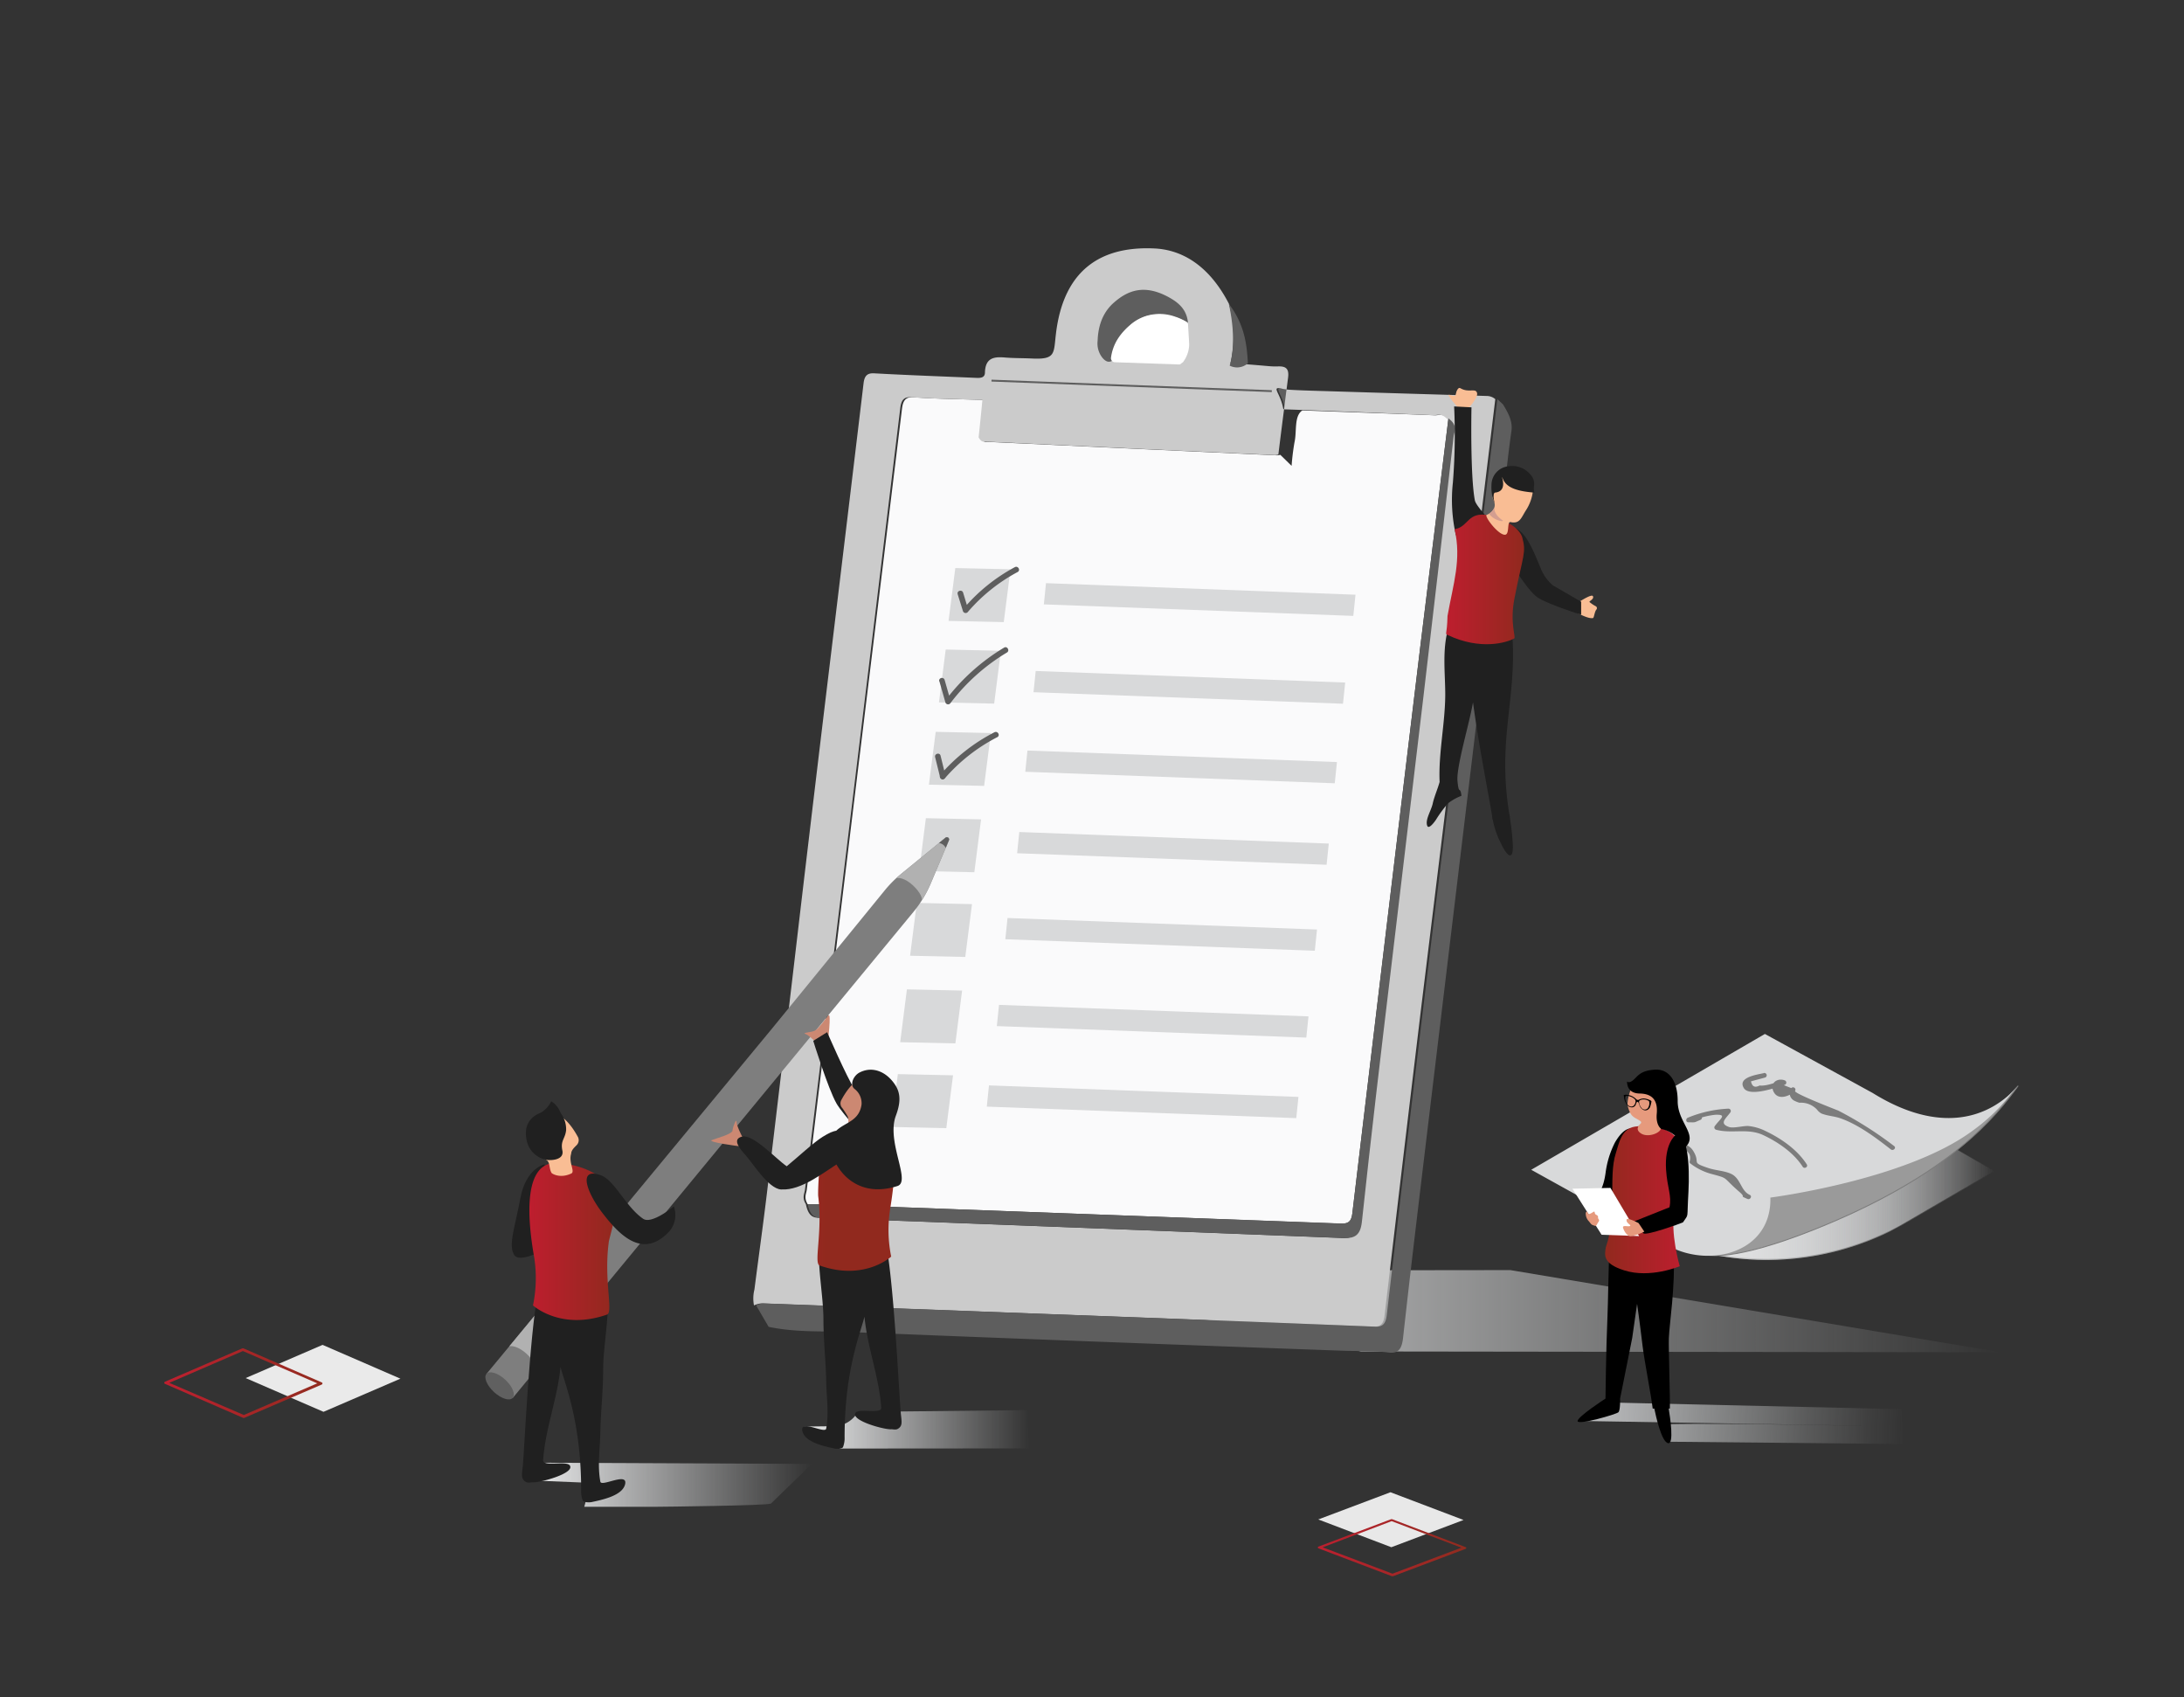 <svg id="Layer_1" data-name="Layer 1" xmlns="http://www.w3.org/2000/svg" xmlns:xlink="http://www.w3.org/1999/xlink" width="580.51" height="451.02" viewBox="0 0 580.51 451.02">
  <rect x="0" y="0" width="580.51" height="451.02" fill="#333333" stroke="none"/>
  <defs>
    <style>
      .cls-1 {
        fill: url(#linear-gradient);
      }

      .cls-2 {
        fill: url(#linear-gradient-2);
      }

      .cls-3 {
        fill: url(#linear-gradient-3);
      }

      .cls-4 {
        fill: #7e7e7e;
      }

      .cls-5 {
        fill: url(#linear-gradient-4);
      }

      .cls-6 {
        isolation: isolate;
      }

      .cls-7 {
        clip-path: url(#clip-path);
      }

      .cls-8 {
        clip-path: url(#clip-path-2);
      }

      .cls-9 {
        clip-path: url(#clip-path-3);
      }

      .cls-10 {
        fill: url(#linear-gradient-8);
      }

      .cls-11 {
        fill: #9a9a9a;
        stroke: #7c7c7c;
        stroke-width: 0.25px;
      }

      .cls-11, .cls-36 {
        stroke-miterlimit: 10;
      }

      .cls-12 {
        fill: #d8d9da;
      }

      .cls-13 {
        fill: #7c7c7c;
      }

      .cls-14 {
        fill: url(#linear-gradient-9);
      }

      .cls-15 {
        fill: url(#linear-gradient-10);
      }

      .cls-16 {
        fill: #e69a7d;
      }

      .cls-17 {
        fill: #fff;
      }

      .cls-18 {
        fill: #fafafb;
      }

      .cls-19 {
        fill: #45558f;
      }

      .cls-20 {
        fill: #5e5e5e;
      }

      .cls-21 {
        fill: #cbcbcb;
      }

      .cls-22 {
        fill: #eaeaea;
      }

      .cls-23 {
        fill: url(#linear-gradient-11);
      }

      .cls-24 {
        fill: #e8e8e8;
      }

      .cls-25 {
        fill: url(#linear-gradient-12);
      }

      .cls-26 {
        fill: #77797a;
      }

      .cls-27 {
        clip-path: url(#clip-path-4);
      }

      .cls-28 {
        fill: #b1b1b1;
      }

      .cls-29 {
        fill: #606060;
      }

      .cls-30 {
        fill: url(#linear-gradient-13);
      }

      .cls-31 {
        fill: #202020;
      }

      .cls-32 {
        fill: url(#linear-gradient-14);
      }

      .cls-33 {
        fill: #f9bd94;
      }

      .cls-34 {
        fill: url(#linear-gradient-15);
      }

      .cls-35 {
        fill: #d39e90;
      }

      .cls-36 {
        fill: none;
        stroke: #5e5e5e;
        stroke-width: 0.5px;
      }

      .cls-37 {
        fill: url(#linear-gradient-16);
      }

      .cls-38 {
        fill: #cc8872;
      }

      .cls-39 {
        fill: url(#linear-gradient-17);
      }
    </style>
    <linearGradient id="linear-gradient" x1="408.93" y1="305.44" x2="530.27" y2="305.44" gradientUnits="userSpaceOnUse">
      <stop offset="0.03" stop-color="#e4e5e6"/>
      <stop offset="1" stop-color="#e4e5e6" stop-opacity="0"/>
    </linearGradient>
    <linearGradient id="linear-gradient-2" x1="409.55" y1="311.17" x2="529.95" y2="311.17" xlink:href="#linear-gradient"/>
    <linearGradient id="linear-gradient-3" x1="409.55" y1="305.39" x2="529.95" y2="305.39" xlink:href="#linear-gradient"/>
    <linearGradient id="linear-gradient-4" x1="257.7" y1="348.42" x2="531.77" y2="348.42" xlink:href="#linear-gradient"/>
    <clipPath id="clip-path">
      <path class="cls-1" d="M408.93,311.22l60.47-35.15,60.87,35.15L507,324.74a74.28,74.28,0,0,1-74.45.11Z"/>
    </clipPath>
    <clipPath id="clip-path-2">
      <polyline class="cls-2" points="469.94 346.04 409.55 311.17 469.55 276.3 529.95 311.17 469.94 346.04"/>
    </clipPath>
    <clipPath id="clip-path-3">
      <path class="cls-3" d="M530,311.17l-60.4-34.87-60,34.87,23.14,13.36a74.25,74.25,0,0,0,74.45-.1L530,311.17"/>
    </clipPath>
    <linearGradient id="linear-gradient-8" x1="408.93" y1="311.22" x2="530.27" y2="311.22" xlink:href="#linear-gradient"/>
    <linearGradient id="linear-gradient-9" x1="-101.48" y1="380.77" x2="-15.93" y2="380.77" gradientTransform="matrix(1, 0.04, 0.04, -1, 507.42, 761.07)" gradientUnits="userSpaceOnUse">
      <stop offset="0" stop-color="#bcbec0"/>
      <stop offset="0.11" stop-color="#c2c3c5" stop-opacity="0.87"/>
      <stop offset="0.43" stop-color="#d1d3d4" stop-opacity="0.5"/>
      <stop offset="0.69" stop-color="#dcdedf" stop-opacity="0.23"/>
      <stop offset="0.89" stop-color="#e3e4e5" stop-opacity="0.06"/>
      <stop offset="1" stop-color="#e6e7e8" stop-opacity="0"/>
    </linearGradient>
    <linearGradient id="linear-gradient-10" x1="-163.38" y1="-30.04" x2="-142.57" y2="-30.04" gradientTransform="translate(284.07 288.72) rotate(180)" gradientUnits="userSpaceOnUse">
      <stop offset="0.02" stop-color="#bd1e2e"/>
      <stop offset="1" stop-color="#91291e"/>
    </linearGradient>
    <linearGradient id="linear-gradient-11" x1="43.66" y1="-78.83" x2="85.71" y2="-78.83" gradientTransform="matrix(1, 0, 0, -1, 0, 288.72)" gradientUnits="userSpaceOnUse">
      <stop offset="0.02" stop-color="#be202f"/>
      <stop offset="1" stop-color="#922b1f"/>
    </linearGradient>
    <linearGradient id="linear-gradient-12" x1="350.28" y1="-121.23" x2="389.75" y2="-121.23" gradientTransform="matrix(1, 0, 0, -1, 0, 290)" gradientUnits="userSpaceOnUse">
      <stop offset="0.02" stop-color="#bc202f"/>
      <stop offset="1" stop-color="#902c1f"/>
    </linearGradient>
    <clipPath id="clip-path-4">
      <path class="cls-4" d="M251.3,222.61l-11.76,9.6a31,31,0,0,0-4.36,4.37l-29.86,36.6-76,91.89,2.36.8,3.66,3,.93,2.64L242.82,242.29a30.87,30.87,0,0,0,4.59-7.58l4.81-11.41A.59.59,0,0,0,251.3,222.61Z"/>
    </clipPath>
    <linearGradient id="linear-gradient-13" x1="141.24" y1="-104.53" x2="215.78" y2="-104.53" gradientTransform="matrix(1, 0, 0, -1, 0, 290)" xlink:href="#linear-gradient"/>
    <linearGradient id="linear-gradient-14" x1="140.72" y1="329.83" x2="163.46" y2="329.83" gradientTransform="matrix(1, 0, 0, 1, 0, 0)" xlink:href="#linear-gradient-10"/>
    <linearGradient id="linear-gradient-15" x1="384.39" y1="153.97" x2="405.06" y2="153.97" gradientTransform="matrix(1, 0, 0, 1, 0, 0)" xlink:href="#linear-gradient-10"/>
    <linearGradient id="linear-gradient-16" x1="213.74" y1="379.82" x2="273.59" y2="379.82" xlink:href="#linear-gradient"/>
    <linearGradient id="linear-gradient-17" x1="4222" y1="-41.88" x2="4241.32" y2="-41.88" gradientTransform="matrix(1.06, 0, 0, -1, -4276.41, 292.7)" xlink:href="#linear-gradient-10"/>
  </defs>
  <title>Channel partner page – consultancy</title>
  <polygon class="cls-5" points="257.7 337.67 361.72 359.12 531.77 359.34 401.46 337.5 257.7 337.67"/>
  <g class="cls-6">
    <path class="cls-1" d="M408.93,311.22l60.47-35.15,60.87,35.15L507,324.74a74.28,74.28,0,0,1-74.45.11Z"/>
    <g class="cls-7">
      <g>
        <polyline class="cls-2" points="469.94 346.04 409.55 311.17 469.55 276.3 529.95 311.17 469.94 346.04"/>
        <g class="cls-8">
          <g>
            <path class="cls-3" d="M530,311.17l-60.4-34.87-60,34.87,23.14,13.36a74.25,74.25,0,0,0,74.45-.1L530,311.17"/>
            <g class="cls-9">
              <polyline class="cls-10" points="469.8 346.36 408.93 311.22 469.4 276.07 530.27 311.21 469.8 346.36"/>
            </g>
          </g>
        </g>
      </g>
    </g>
  </g>
  <g>
    <g>
      <path class="cls-11" d="M453.7,333.44s6.55,2.06,28.55-6.73c35.9-14.33,48.37-30.17,54.19-38.19l-5.83,6.27-8.22,4.79-57,11.17Z"/>
      <g class="cls-6">
        <path class="cls-12" d="M407,310.84l62.11-36.09,28.64,15.68c17.7,11,30.88,6.95,38.58-1.83l-2.43,2.86a50.28,50.28,0,0,1-9.85,9.2c-17.79,13-53.48,17.57-53.48,17.57.38,14.84-16.56,18.92-27.51,12.6Z"/>
      </g>
    </g>
    <path class="cls-13" d="M468.88,285.14c-1.36.37-7.2,1-5.36,4,1.56,2.51,9.21-.37,10.83-.86a.63.63,0,0,0,0-1.21c-1.93-.69-3.94.68-3,2.88,1.14,2.6,4.19,1.36,5.71.08l-1-.76a2.25,2.25,0,0,0,.79,3.18,8,8,0,0,0,1.44.58,5.85,5.85,0,0,1,4.69,1.84,3.72,3.72,0,0,0,1.12,1c1.7.69,3.34.69,5.07,1.29,4.77,1.65,9.5,5.21,13.42,8.27.63.49,1.52-.39.89-.88a99.7,99.7,0,0,0-14.82-9.41c.08,0-11.86-4.55-11.53-5.24a.63.63,0,0,0-1-.76l-2.18-.86V287c-1.78.55-4.35,1.66-6.24,1.45-1.27.66-2,.29-2.3-1.11l3.73-1a.62.62,0,0,0-.33-1.2Z"/>
    <path class="cls-13" d="M451.65,296.39l-2.85.61.17,1.23a21.31,21.31,0,0,1,6.91-2c3.37-.14,1.37,1-.12,3.05a.63.63,0,0,0,.37.92c4.26,1.14,8.41-.52,12.59,1.45,3.95,1.87,8.08,4.7,10.44,8.39.43.67,1.51.05,1.08-.63-2.49-3.89-6.76-6.86-10.89-8.83a13.28,13.28,0,0,0-4.56-1.36c-1.33-.12-4,.66-5.19.26-2.79-.94-.83-2.26.37-3.94a.63.63,0,0,0-.54-.94A32.21,32.21,0,0,0,448.64,297c-.61.25-.6,1.24.16,1.23,2.05,0,1.29.14,3.18-.65.73-.31.41-1.52-.33-1.21Z"/>
    <path class="cls-13" d="M437.59,306.51a14.83,14.83,0,0,0,2.94-3c.43-.51-.12-1.38-.76-1l-4.55,2.85a.63.63,0,0,0,.48,1.14c2.95-.85,6.79-3.79,2.21-5.79-1.54-.67-6.76-.3-5.09,2.54.84,1.44,4.39,1.06,5.56,1.14,2.07.13,4.73-.13,6.71.43q5,.56,4,3.93a.73.73,0,0,0,.09.32,16,16,0,0,0,6.18,3c4.22,1.15,2.37.66,7,4.67,2,1.75-.38.75,2.1,1.85.73.33,1.36-.75.63-1.08-2.44-1.08-2.36-4.45-5.05-5.63-1.85-.81-4.07-.86-6-1.51-4.61-1.56-2.16-1.19-3.71-4.08-.87-1.63-1.83-2.05-3.62-2.53-2.05-.54-4.57-.35-6.68-.49l-3.35-.22c1.39,1.46.94,2.21-1.34,2.27l.48,1.14,4.55-2.85-.75-1a18.2,18.2,0,0,1-2.69,2.79c-.66.45,0,1.54.63,1.07Z"/>
  </g>
  <path class="cls-14" d="M505.43,374.46l.37,9.26L444,383.11l-1-4.64c15.91-.41,55.1.55,51.55.37l-74.14-1.25,8.71-4.88Z"/>
  <path d="M426.74,371.64s.14-13.18.53-21.85c.18-4,.22-12.26.63-21,.22-4.64,16.88-1.39,17,3.44.37,10.46-1.14,19.07-1.32,23.4-.1,2.44.37,16.29.27,18.67h-.31c.38,2.25,1.5,9.66-.21,9.18s-3.16-7-3.61-9.18h-.43c-.4-3.45-2.2-12.61-2.68-16.56-.8-6.68-1.47-11.27-1.47-11.27l-1.3,9.09-3.22,16.1s.1,3.06-.44,3.61-10.72,3.48-10.85,2.37S426.74,371.64,426.74,371.64Z"/>
  <g>
    <path d="M426.79,311.48c-1.19,9.09-5.62,6.6-5.45,8.11.5,4.65,7.32,5,7.32,5l4.89-24.74c-1.13,0-2.66.89-4.33,3.81A24.6,24.6,0,0,0,426.79,311.48Z"/>
    <path class="cls-15" d="M434.6,299.37c5-.71,10,.45,12.08,4.55,1.79,3.53.13,11.24-1.52,17.9-1.35,5.46,1.32,14.65,1.32,14.65s-7.81,3.32-14.78,1.1c-5.87-1.87-5.15-4.13-4.88-6.11,3.14-8.87.6-18.61,2.66-25C430.3,303.93,430.92,299.91,434.6,299.37Z"/>
    <path class="cls-16" d="M432.59,293.6c0-3.39,2.48-9.08,6.57-8.68s5.4,2.81,5.3,5.66c-.13,4-2.44,3.89-3,6.5a7.83,7.83,0,0,0,0,2.51c.3,1.33-3.18,2.77-5.12,1.69-.89-.51-1.43-1.26-.68-2.25.31-.42.85-.67.39-1.09C434.46,296.77,433.39,297.11,432.59,293.6Z"/>
    <polygon class="cls-17" points="435.67 328.46 428.06 315.66 417.95 315.87 425.71 328.11 435.67 328.46"/>
    <path class="cls-16" d="M421.5,322.7s-.12-.59.29-.8c.07,0,.42.76.5.74.82-.2,1.39-.84,1.51-.65s.09.54.3.7.7.31.66.68c-.08.77.61.63.09,1.36s-.42,1.21-1.16.93-.57-.14-1.37-1.14A2.92,2.92,0,0,1,421.5,322.7Z"/>
  </g>
  <path d="M432,290.91a3.93,3.93,0,0,1,1.86.41,4.25,4.25,0,0,1,1,.71.61.61,0,0,0,.78.19,2.62,2.62,0,0,1,2.06-.19,4.13,4.13,0,0,1,1,.38,1.5,1.5,0,0,1,.25.19v.09c0,.22-.07.45-.12.66a4.74,4.74,0,0,1-.16.57,1.56,1.56,0,0,1-.76,1c-.82.42-1.78-.18-2.15-1.25-.07-.21-.15-.43-.23-.64a.33.33,0,0,0-.23-.23.19.19,0,0,0-.26.1,3.45,3.45,0,0,0-.2.48,1.17,1.17,0,0,1-.94.87,1.58,1.58,0,0,1-1.49-.75,3.89,3.89,0,0,1-.71-1.75c0-.2-.06-.41-.1-.61V291A3.63,3.63,0,0,1,432,290.91Zm4,1.42c-.3.14-.39.34-.3.77a2.56,2.56,0,0,0,.58,1.26,1.08,1.08,0,0,0,1.73.09,2.24,2.24,0,0,0,.37-1.56.43.43,0,0,0-.24-.4,3.14,3.14,0,0,0-.65-.25h0A2.29,2.29,0,0,0,436,292.33Zm-3.73-1.11c-.16,0-.25.11-.26.31a3,3,0,0,0,.38,1.7c.51.89,1.49,1.09,2,.41a1.78,1.78,0,0,0,.35-.94.78.78,0,0,0-.26-.65,2.87,2.87,0,0,0-1.17-.68l-.4-.12h0A2.26,2.26,0,0,0,432.25,291.22Z"/>
  <path d="M445.25,301.72s-2.86,2.27-2.41,9.09c.33,5,1.56,6.88.91,10l-9.33,3.72c.42-.12,1.92,2.94,2.45,3.23,1,.52,9.57-2.54,10.46-2.94,1.64-2.53,1-.33,1.46-8.1C449.16,309.77,448.63,300.47,445.25,301.72Z"/>
  <path d="M440.37,295.93c-.3,3.24,1.25,4.09,1.25,4.09a8,8,0,0,1,3.71,1.83,14.2,14.2,0,0,1,2.5,3.13c3.76-3.37-1.94-6.55-1.9-12.42,0-5.21-2.22-8.56-6.07-8.32-2.87.18-4,1-5.05,2.11-1.81,1.93-2.32,1-2.32,1s-.32,3.18,3.34,3.23C438.4,290.62,440.76,291.66,440.37,295.93Z"/>
  <path class="cls-16" d="M435.53,325s-2.95-1.52-3.14-1c-.35,1,1.31,1.49.88,1.77s-2.06-.33-1.86.46c.26,1,1.18,2.35,2.08,2.25a12.6,12.6,0,0,0,3.57-1.21Z"/>
  <g>
    <path class="cls-18" d="M381.43,110.36c1.1,0,2.11-.56,3.56.86q-3.72,30.08-7.42,60.15-9.13,75.52-18.13,151.15c-.28,2.4-1.39,2.7-3.18,2.63Q287,322.54,217.8,320c-1.05,0-2.08,0-3.11,0-1.08-1.8-.38-2.74-.24-3.88q12.65-103.79,25.31-207.55c.27-2.19,1-3.11,3-3,6.15.43,12.19.49,18.88.71-.39,3.86-.72,7-1,10,.8,1.39,1.33,1.11,1.79,1.13q38.5,1.81,77,3.59a4.36,4.36,0,0,0,.88-.14l3,2.93a62.5,62.5,0,0,1,.77-6.27c.66-2.85-.17-7,2.09-8.46C357.85,109.5,369.62,109.89,381.43,110.36Z"/>
    <path class="cls-19" d="M310.91,79.12c-6.6-3.73-11.1-2-14.82,1.28-2.51,2.18-4.19,5.45-4.34,10.16a6.1,6.1,0,0,0,1.34,4.59c1.26,1.44,2.21,1,3,.39,6.47,1.62,12.09.7,18,.75,2.93,0,3.36-5.21,1.68-10.51C315.46,82.23,313.22,80.43,310.91,79.12Z"/>
    <path class="cls-20" d="M342.43,103.55c-.22,1.75-.44,3.5-.65,5.25h-.21c-.73-4.46-3.62-6.25-.05-5.37A5.59,5.59,0,0,0,342.43,103.55Z"/>
    <path class="cls-21" d="M397.45,106.06q-5.06,41.74-10.12,83.46-4.71,38.58-9.44,77.13-5,41.4-9.86,82.88c-.26,2.25-1.08,3.07-3,3q-45.63-1.83-91.22-3.51-35.73-1.33-71.47-2.67a6.08,6.08,0,0,0-1.93.53,9.68,9.68,0,0,1,.12-4.23c1.11-8.66,2.32-17.24,3.36-25.94q4.51-37.71,8.93-75.47Q216.86,207,221,172.83q4.29-35.46,8.54-71c.25-2.16,1.16-2.74,2.94-2.62,9.05.5,18,.81,27,1.2,1.11.05,2.29,0,2.32-1.39.1-4.16,2.66-4.26,5.57-4,2.36.18,4.48.13,7,.25,6.26.3,5.68-1.36,6.29-6.5,2-17,11.88-23.42,26.19-22.75,6.81.31,14.3,4,19.84,14.78a32.6,32.6,0,0,1,.37,15.77c2.32.9,1.86,1.06,3,.13,8.81.68,7.17.7,9.95.66,1.86,0,2.66.73,2.36,3-.13,1-.27,2.09-.4,3.13a5.41,5.41,0,0,1-.91-.13c-3.57-.88-.68.91.05,5.37a.71.71,0,0,1,.2,0q-.78,6-1.52,12.07a4.48,4.48,0,0,1-.88.14q-38.5-1.77-77-3.59c-.45,0-1,.26-1.79-1.13.31-3,.64-6.08,1-9.94-6.7-.24-12.72-.29-18.89-.72-2-.14-2.69.77-2.95,3q-12.62,103.82-25.31,207.55c-.14,1.15-.86,2.09.24,3.89.8,4,2.72,3.55,4.31,3.62,11.25.46,22.46.85,33.69,1.29q52.31,2,104.61,4.07c2.73.09,4.3-.71,4.69-4.3,2.38-22.27,5-44.35,7.65-66.45,2.87-24.31,5.81-48.56,8.68-72.87q4.1-34.64,8.05-69.36c.15-1.34,1.25-2.89-1.38-4.81-1.45-1.43-2.47-.82-3.56-.86-11.75-.48-27.88-1.15-39.66-1.56l.66-5.26c2.79.24,10.34.41,11.35.45q20.91.65,41.81,1.26A3.58,3.58,0,0,1,397.45,106.06Z"/>
    <path class="cls-20" d="M204.31,352.58c7.29,1.52,13.93,1.08,20.79,1.35q66,2.63,131.91,5c4,.15,7.94-.06,12.08.48,2.74.36,3.54-1.16,3.86-4,2-18.12,4.2-36.17,6.36-54.21q9.92-82.47,19.84-164.93c.87-7.24,1.57-14.61,2.59-21.73.37-2.5-.76-4.68-2.27-7.12L398,106.07q-5.06,41.73-10.11,83.46c-3.13,25.72-6.33,51.39-9.45,77.13q-5,41.37-9.85,82.87c-.27,2.25-1.09,3.07-3,3q-45.64-1.84-91.22-3.51-35.75-1.36-71.47-2.68a5.77,5.77,0,0,0-1.93.53Z"/>
    <path class="cls-20" d="M326.62,80.74c1.34,6.05,1.57,11.88.23,16.42a4.3,4.3,0,0,0,4.84-.63C331.43,91.45,330.75,86.11,326.62,80.74Z"/>
    <path class="cls-20" d="M214.69,320c.79,4,2.72,3.55,4.31,3.62,11.25.47,22.46.85,33.7,1.28q52.29,2,104.61,4.07c2.73.11,4.3-.71,4.68-4.29,2.38-22.27,5-44.34,7.65-66.45,2.87-24.31,5.81-48.56,8.68-72.87q4.08-34.64,8.05-69.35c.16-1.36,1.25-2.9-1.38-4.83q-3.72,30.08-7.42,60.15-9.13,75.52-18.13,151.15c-.28,2.4-1.39,2.7-3.18,2.63Q287,322.54,217.8,320C216.75,320,215.72,320,214.69,320Z"/>
    <path class="cls-20" d="M296.07,95.54c1-10.46,10.31-15.05,19.69-9.76-.3-3.55-2.54-5.35-4.85-6.66-6.6-3.73-11.1-2-14.82,1.28-2.51,2.18-4.19,5.45-4.34,10.16a6.1,6.1,0,0,0,1.34,4.59C294.35,96.59,295.3,96.18,296.07,95.54Z"/>
    <path class="cls-17" d="M295.29,95.16a1.09,1.09,0,0,0,1.15,1.1l16.61.58.57,0,.86-.63.54-.84a8.28,8.28,0,0,0,1-2.94,6.69,6.69,0,0,0,.05-1.3c-.05-1-.11-1.93-.17-2.9l-.12-2a.92.92,0,0,0-.47-.74,14.35,14.35,0,0,0-2.95-1.34,12.56,12.56,0,0,0-3.54-.71,12.36,12.36,0,0,0-4.09.5,11.92,11.92,0,0,0-4.43,2.55,14.66,14.66,0,0,0-3.36,3.83A12.44,12.44,0,0,0,295.29,95.16Z"/>
    <polygon class="cls-12" points="266.8 165.31 252.13 164.99 253.92 150.95 268.59 151.27 266.8 165.31"/>
    <polygon class="cls-12" points="264.25 186.97 249.58 186.64 251.37 172.6 266.04 172.93 264.25 186.97"/>
    <polygon class="cls-12" points="261.58 208.83 246.91 208.51 248.71 194.47 263.38 194.79 261.58 208.83"/>
    <path class="cls-20" d="M249.68,181l1.6,5.63a.76.76,0,0,0,1.37.18,53.06,53.06,0,0,1,15-13.42c.82-.5.07-1.8-.76-1.3a54.75,54.75,0,0,0-15.58,14l1.37.18-1.61-5.64a.75.75,0,0,0-1.44.4Z"/>
    <path class="cls-20" d="M254.55,157.89l1.39,4.46a.76.76,0,0,0,1.25.34A45.9,45.9,0,0,1,270.49,152c.85-.46.1-1.76-.75-1.29a46.77,46.77,0,0,0-13.61,11l1.25.33L256,157.49c-.28-.92-1.73-.53-1.44.4Z"/>
    <polygon class="cls-12" points="258.98 231.78 244.31 231.45 246.1 217.41 260.77 217.73 258.98 231.78"/>
  </g>
  <polygon class="cls-22" points="85.99 375.16 65.3 366.19 85.74 357.37 106.43 366.35 85.99 375.16"/>
  <path class="cls-23" d="M64.8,376.79a.59.59,0,0,1-.23-.05l-20.68-9a.3.3,0,0,1-.17-.47.45.45,0,0,1,.17-.13l20.44-8.81a.61.61,0,0,1,.46,0l20.69,9a.31.31,0,0,1,.17.47.45.45,0,0,1-.17.13L65,376.74A.6.6,0,0,1,64.8,376.79ZM45,367.46,64.81,376l19.52-8.41-19.77-8.58Z"/>
  <polygon class="cls-24" points="369.82 411.14 350.4 403.76 369.59 396.53 389.01 403.9 369.82 411.14"/>
  <path class="cls-25" d="M370.13,418.82a.54.54,0,0,1-.22,0l-19.42-7.37c-.21-.08-.28-.25-.16-.39a.62.62,0,0,1,.16-.1l19.19-7.24a.64.64,0,0,1,.43,0l19.42,7.38c.21.07.28.25.16.38a.38.38,0,0,1-.16.11l-19.19,7.23A.49.49,0,0,1,370.13,418.82Zm-18.56-7.65,18.56,7,18.32-6.91-18.55-7.05Z"/>
  <path class="cls-20" d="M251.09,206.88a46.9,46.9,0,0,1,14-11c.85-.45.1-1.74-.76-1.3A48,48,0,0,0,250,205.82c-.62.73.43,1.8,1.06,1.06Z"/>
  <path class="cls-20" d="M251.3,206.06,250,200.8c-.23-.93-1.68-.53-1.44.4l1.3,5.26a.75.75,0,0,0,1.45-.4Z"/>
  <polygon class="cls-12" points="359.71 163.66 277.45 160.6 278.03 154.96 360.29 158.03 359.71 163.66"/>
  <polygon class="cls-12" points="356.97 187 274.71 183.94 275.29 178.3 357.55 181.37 356.97 187"/>
  <polygon class="cls-12" points="354.78 208.14 272.52 205.08 273.1 199.44 355.36 202.5 354.78 208.14"/>
  <polygon class="cls-12" points="352.61 229.79 270.35 226.73 270.93 221.09 353.19 224.16 352.61 229.79"/>
  <polygon class="cls-12" points="256.57 254.29 241.9 253.97 243.69 239.93 258.36 240.25 256.57 254.29"/>
  <polygon class="cls-12" points="349.48 252.64 267.22 249.58 267.8 243.94 350.06 247 349.48 252.64"/>
  <polygon class="cls-12" points="344.55 297.12 262.29 294.06 262.87 288.42 345.13 291.48 344.55 297.12"/>
  <polygon class="cls-12" points="253.94 277.26 239.27 276.94 241.06 262.9 255.73 263.22 253.94 277.26"/>
  <polygon class="cls-12" points="251.53 299.78 236.86 299.46 238.65 285.42 253.32 285.74 251.53 299.78"/>
  <polygon class="cls-12" points="347.22 275.72 264.96 272.66 265.54 267.02 347.8 270.08 347.22 275.72"/>
  <g>
    <polygon class="cls-26" points="135.33 368.91 136.25 371.52 133.52 371.08 129.87 368.03 131.67 365.87 135.33 368.91"/>
    <g>
      <path class="cls-4" d="M251.3,222.61l-11.76,9.6a31,31,0,0,0-4.36,4.37l-29.86,36.6-76,91.89,2.36.8,3.66,3,.93,2.64L242.82,242.29a30.87,30.87,0,0,0,4.59-7.58l4.81-11.41A.59.59,0,0,0,251.3,222.61Z"/>
      <g class="cls-27">
        <path class="cls-28" d="M237.74,233.68c.82-.88,3-.19,4.88,1.55s3,3.75,2.14,4.63,11.13-17.5,9.25-19.24S236.93,234.56,237.74,233.68Z"/>
        <path class="cls-20" d="M248.65,224.09a2.31,2.31,0,0,1,2.93,1.91c.64,2.4,1.52-4,1.52-4l-1.86-.69Z"/>
        <path class="cls-28" d="M150.08,347.36c-2-1.72-4.15-2.38-5.1-1.62l-10.2,12.37c.87-.95,3.21-.2,5.22,1.66s2.93,4.13,2.05,5.07l10.23-12.44C153.13,351.43,152.15,349.18,150.08,347.36Z"/>
      </g>
    </g>
    <ellipse class="cls-29" cx="132.79" cy="368.28" rx="2.22" ry="4.73" transform="translate(-227.67 215.53) rotate(-47.21)"/>
  </g>
  <g>
    <path class="cls-30" d="M141.39,388.68l74.39.32-10.86,10.54c-.95.55-29,.85-30.07.85H155.3l1.75-6.35-15.81-.65Z"/>
    <path class="cls-31" d="M144.75,309.39s-4.94,1-6.42,8.95-3.29,12.52-1.65,15.13,9.88-2.44,9.88-2.44Z"/>
    <g>
      <g>
        <path class="cls-31" d="M159.57,393.71c-.8-4.47-.1-8.29,0-13.13.1-5.23.74-10.89.75-16.64,0-6.54,2-15.8,1-22-.6-3.91-7.47-2.11-9.63-2.84-2.74-.5-8,.66-8.58,3.68-2.19,10.73-3.53,38.27-4,44.78s-.1,1.6-.13,1.84c-.28,2.57-.55,3.57.78,4.37.6.36,1.36.09,1.84.12,1.92.13,11.07-2.33,9.9-4.42-.81-1.44-7.27.41-7.14-1.45.6-8.5,3.76-16.11,4.63-24.82.86,3.88,5.59,14.33,5.48,33.39a6.79,6.79,0,0,0,.43,2.16c.3.55,1.92.48,2.28.41,3-.64,8.41-1.76,9-4.88S159.83,395.2,159.57,393.71Z"/>
        <path class="cls-32" d="M148.14,309c4.23.36,11.31,1.76,14.4,7.41,2.4,4.75-.66,12.24-.76,13.91-1.29,9.95,1.29,18.37-.43,19-12.34,4.33-19.68-2.44-19.68-2.44a35.74,35.74,0,0,0,.34-12.63C141,328.34,137.7,308.63,148.14,309Z"/>
      </g>
      <path class="cls-33" d="M140.55,302.93c-.9-3.18,1.67-6.24,4.22-7,4.57-1.5,8,4.68,8.76,6.05a1.87,1.87,0,0,1-.24,2.3c-.67.67-1.46,1.4-1.47,2.28-.74,2.36,1.06,4.65.08,5.25-3,1.45-5.19.07-5.31-.15-.7-1.23-.32-2.8-1.37-3.44C143.42,307.09,141.45,306.15,140.55,302.93Z"/>
    </g>
    <path class="cls-31" d="M149,295.72a7.24,7.24,0,0,1,1.48,4.56c-.24,2.36-1.56,2.76-1,5.45s-3.44,2.65-4.23,2.46a6.58,6.58,0,0,1-5.32-5.47c-.83-4.47,1.89-6.26,3.7-7a6.68,6.68,0,0,0,2.88-3.09A6.1,6.1,0,0,1,149,295.72Z"/>
    <path class="cls-31" d="M159.74,312.32c3.62,1.3,6.62,8.42,11.22,11.55,2.28,1.54,8.15-3.3,8.15-3.3a6.72,6.72,0,0,1-1.92,7.36c-6.84,6.46-12.84-.16-17-5.53S153.38,310,159.74,312.32Z"/>
  </g>
  <g>
    <path class="cls-33" d="M418.78,160.44c.27,0,4.27-2.82,4.63-2s-1.11,1.28-.91,1.54a8.9,8.9,0,0,0,1.67,1.12.57.57,0,0,1,.15.88c-.5.57-.61,2.19-.9,2.25-1.27.28-4.1-1.34-4.1-1.34Z"/>
    <g>
      <path class="cls-31" d="M402,140.08c3.43.72,5.45,5.91,7.73,11.45a11.91,11.91,0,0,0,3,4l7.54,4.36v3.46s-9.08-2.86-11.63-4.64c-2.77-1.93-7.37-9.72-7.37-9.72S399.78,139.62,402,140.08Z"/>
      <path class="cls-33" d="M387.87,108.72c-.16-.25-3.57-4-2.68-3.82s1.66.62,1.77-.17.65-1.9,1.16-1.6c2.31,1.37,4-.11,4.47,1.23s-2.7,4.56-2.7,4.56Z"/>
      <path class="cls-31" d="M386.51,108l4.61.24s-.37,18.06.9,24.72c.21,1.12,2.61,3.76,2.61,3.76s-7.51,5.33-7.63,5.57a42.16,42.16,0,0,1-.82-14.06A160.63,160.63,0,0,0,386.51,108Z"/>
      <g>
        <path class="cls-31" d="M379.35,219.4c-.58-1.62,1.09-4,1.5-6,.32-1.52,1.35-3.95,1.8-5.61-.34-7.53,1.45-15.45,1.5-23.11,0-5.95-.87-12,.84-17.85.33-1.14,5.88.49,6.76,1.25.11.09.88-.11,1.09,0,1.47.73,8.62-5.6,9.06-.41,1.52,18.16-4.2,28.61-.58,49.48a34,34,0,0,1-4.55.61c-1.75-10.31-3.57-18.9-5.25-31.15-.84,5.24-4.48,17.16-4.12,20.93s.65,1.35,1,3.53c.08.62.08.32-.26.52a13.87,13.87,0,0,0-3.29,1.91,34.45,34.45,0,0,0-3.2,4.38C381.05,218.75,379.71,220.43,379.35,219.4Z"/>
        <path class="cls-34" d="M384.88,168.78c-.95-.45-.25.17-.13-5.1,1.55-8.68,3.75-15,1.88-23.06,3.7-.54,3.43-4.81,9-3.69,1.52.28,7.49,2.09,8.93,5.66,1.21,4.37.32,4.49-2,16.36-1.33,6.66.46,10.4-.09,10.71C400.36,170.82,393.47,172.81,384.88,168.78Z"/>
        <path class="cls-33" d="M400.89,124.58c1.47.16,6.47,1.79,6.55,3.1a11.92,11.92,0,0,1-1.7,7.7c-1.43,2.17-1.69,3.88-4.21,3.36-1.06-.22-.2,3.33-1.52,3.36-1.81.05-5.61-5-4.84-5.3,1.35-.46,2.7-1.92,1.89-3.65-.67-1.43,0-1.16-.16-1.45-.36-.78.61-1.44,1.2-1.81l0,0c.31-.18,1.17-3.84,1.35-3.52C399.5,126.34,399.42,124.42,400.89,124.58Z"/>
        <path class="cls-31" d="M397.33,130.9c3.67-.3,1.55-4.68,2-4,.73,2.11,2.59,3.55,8.52,4-.48-1.53.33-2.1-.38-3.82A6.31,6.31,0,0,0,401,123.9a5,5,0,0,0-4.56,4.87,10.74,10.74,0,0,0,.86,5S396.6,131.31,397.33,130.9Z"/>
      </g>
      <path class="cls-31" d="M396.88,214.79l-.23,2.3a24,24,0,0,0,2.2,6.83c1.91,4.07,3.43,4.7,3.26.56a70.87,70.87,0,0,0-.91-8Z"/>
      <path class="cls-35" d="M397.25,134.91s-.49,1.37,1.94,3.22c1,.57-1,.45-2.47-.67a5.07,5.07,0,0,1-.44-.37,3.75,3.75,0,0,1-.47-.57c0-.06.88-.7.82-.75"/>
    </g>
  </g>
  <line class="cls-36" x1="263.54" y1="101.14" x2="338.05" y2="103.94"/>
  <g>
    <path class="cls-37" d="M273.59,384.88l-.65-10.17-44.93.48h0a7.46,7.46,0,0,1-6.39,3.79l-7.88.1,9.57,5.84Z"/>
    <g>
      <path class="cls-38" d="M220,277.33s1.08-8.56.17-7.49-2.3,3.16-3.39,3.93c-.89.62-3.89.59-2.66,1s4.87,4.29,4.87,4.29Z"/>
      <path class="cls-31" d="M216.16,276.58l3.7-2.3s5.1,11.77,7.4,15.38c1.87,2.95,8.86,10.87,8.86,10.87l-5.24,3s-6.86-7.41-8.53-10.29C220.12,289.36,216.16,276.58,216.16,276.58Z"/>
      <g>
        <path class="cls-31" d="M219.6,379.63c.77-4.35.09-8.08,0-12.8-.1-5.09-.72-10.62-.73-16.22,0-6.38-1.88-15.4-1-21.47.58-3.81,7.19-2.05,9.28-2.77,2.64-.49,7.66.65,8.26,3.58,2.11,10.47,3.4,37.33,3.88,43.67s.1,1.56.13,1.79c.27,2.51.53,3.48-.75,4.26-.59.36-1.31.1-1.77.13-1.86.12-10.67-2.28-9.54-4.32.78-1.4,7,.4,6.87-1.41-.57-8.29-3.62-15.71-4.46-24.21-.82,3.79-5.38,14-5.27,32.56a6.82,6.82,0,0,1-.42,2.11c-.29.54-1.85.47-2.19.4-2.88-.62-8.1-1.72-8.64-4.76S219.34,381.08,219.6,379.63Z"/>
        <path class="cls-39" d="M230.61,297c-4.08.35-4.38,3.73-10.38,4.38-2.44,2.49-2.86,14.78-2.76,16.41,1.24,9.7-1.25,17.91.41,18.49,11.89,4.22,19-2.37,19-2.37a35.41,35.41,0,0,1-.33-12.32C237.46,315.9,240.67,296.68,230.61,297Z"/>
        <path class="cls-38" d="M196.44,304.58s-8.55-1.08-7.25-1.62,5.41-1.52,5.52-2.6,1.08-3.46,1.08-2.16,2.59,5.95,2.59,5.95Z"/>
        <path class="cls-31" d="M225.71,301.9c-2.53-2.11-3.84-1.76-7,.16-2.37,1.43-7,5.74-9.6,7.85-2.61-1.75-8.85-8.54-11.81-7.89s-.51,3.42,1.08,5.18,5.84,8.62,9.17,8.87c.09,0,0,0,.2,0,5.28.3,11.19-4.55,15.68-7.34C225.13,307.65,228.24,304,225.71,301.9Z"/>
      </g>
      <path class="cls-38" d="M236.19,293.18c.86-3.1-1.61-6.09-4.06-6.86-4.41-1.46-7.73,4.57-8.45,5.9a1.85,1.85,0,0,0,.23,2.25,22.73,22.73,0,0,1,1.42,2.22c.72,2.3-1,4.53-.08,5.11,2.85,1.42,5,.07,5.12-.14.67-1.2.31-2.73,1.32-3.35C233.42,297.23,235.32,296.32,236.19,293.18Z"/>
      <path class="cls-31" d="M227.09,289.32A4.79,4.79,0,0,1,229,293.5c-.78,5.51-6.35,4.59-8.08,9-1.47,3.75,4,17,17.62,12.66,3.72-1.18-3-11.68-.43-18.66,1.14-3.06,1.47-5.7-.17-8.21-2.31-3.53-6-5.06-9.44-3.31C226.87,285.79,225.79,288.19,227.09,289.32Z"/>
    </g>
  </g>
</svg>
